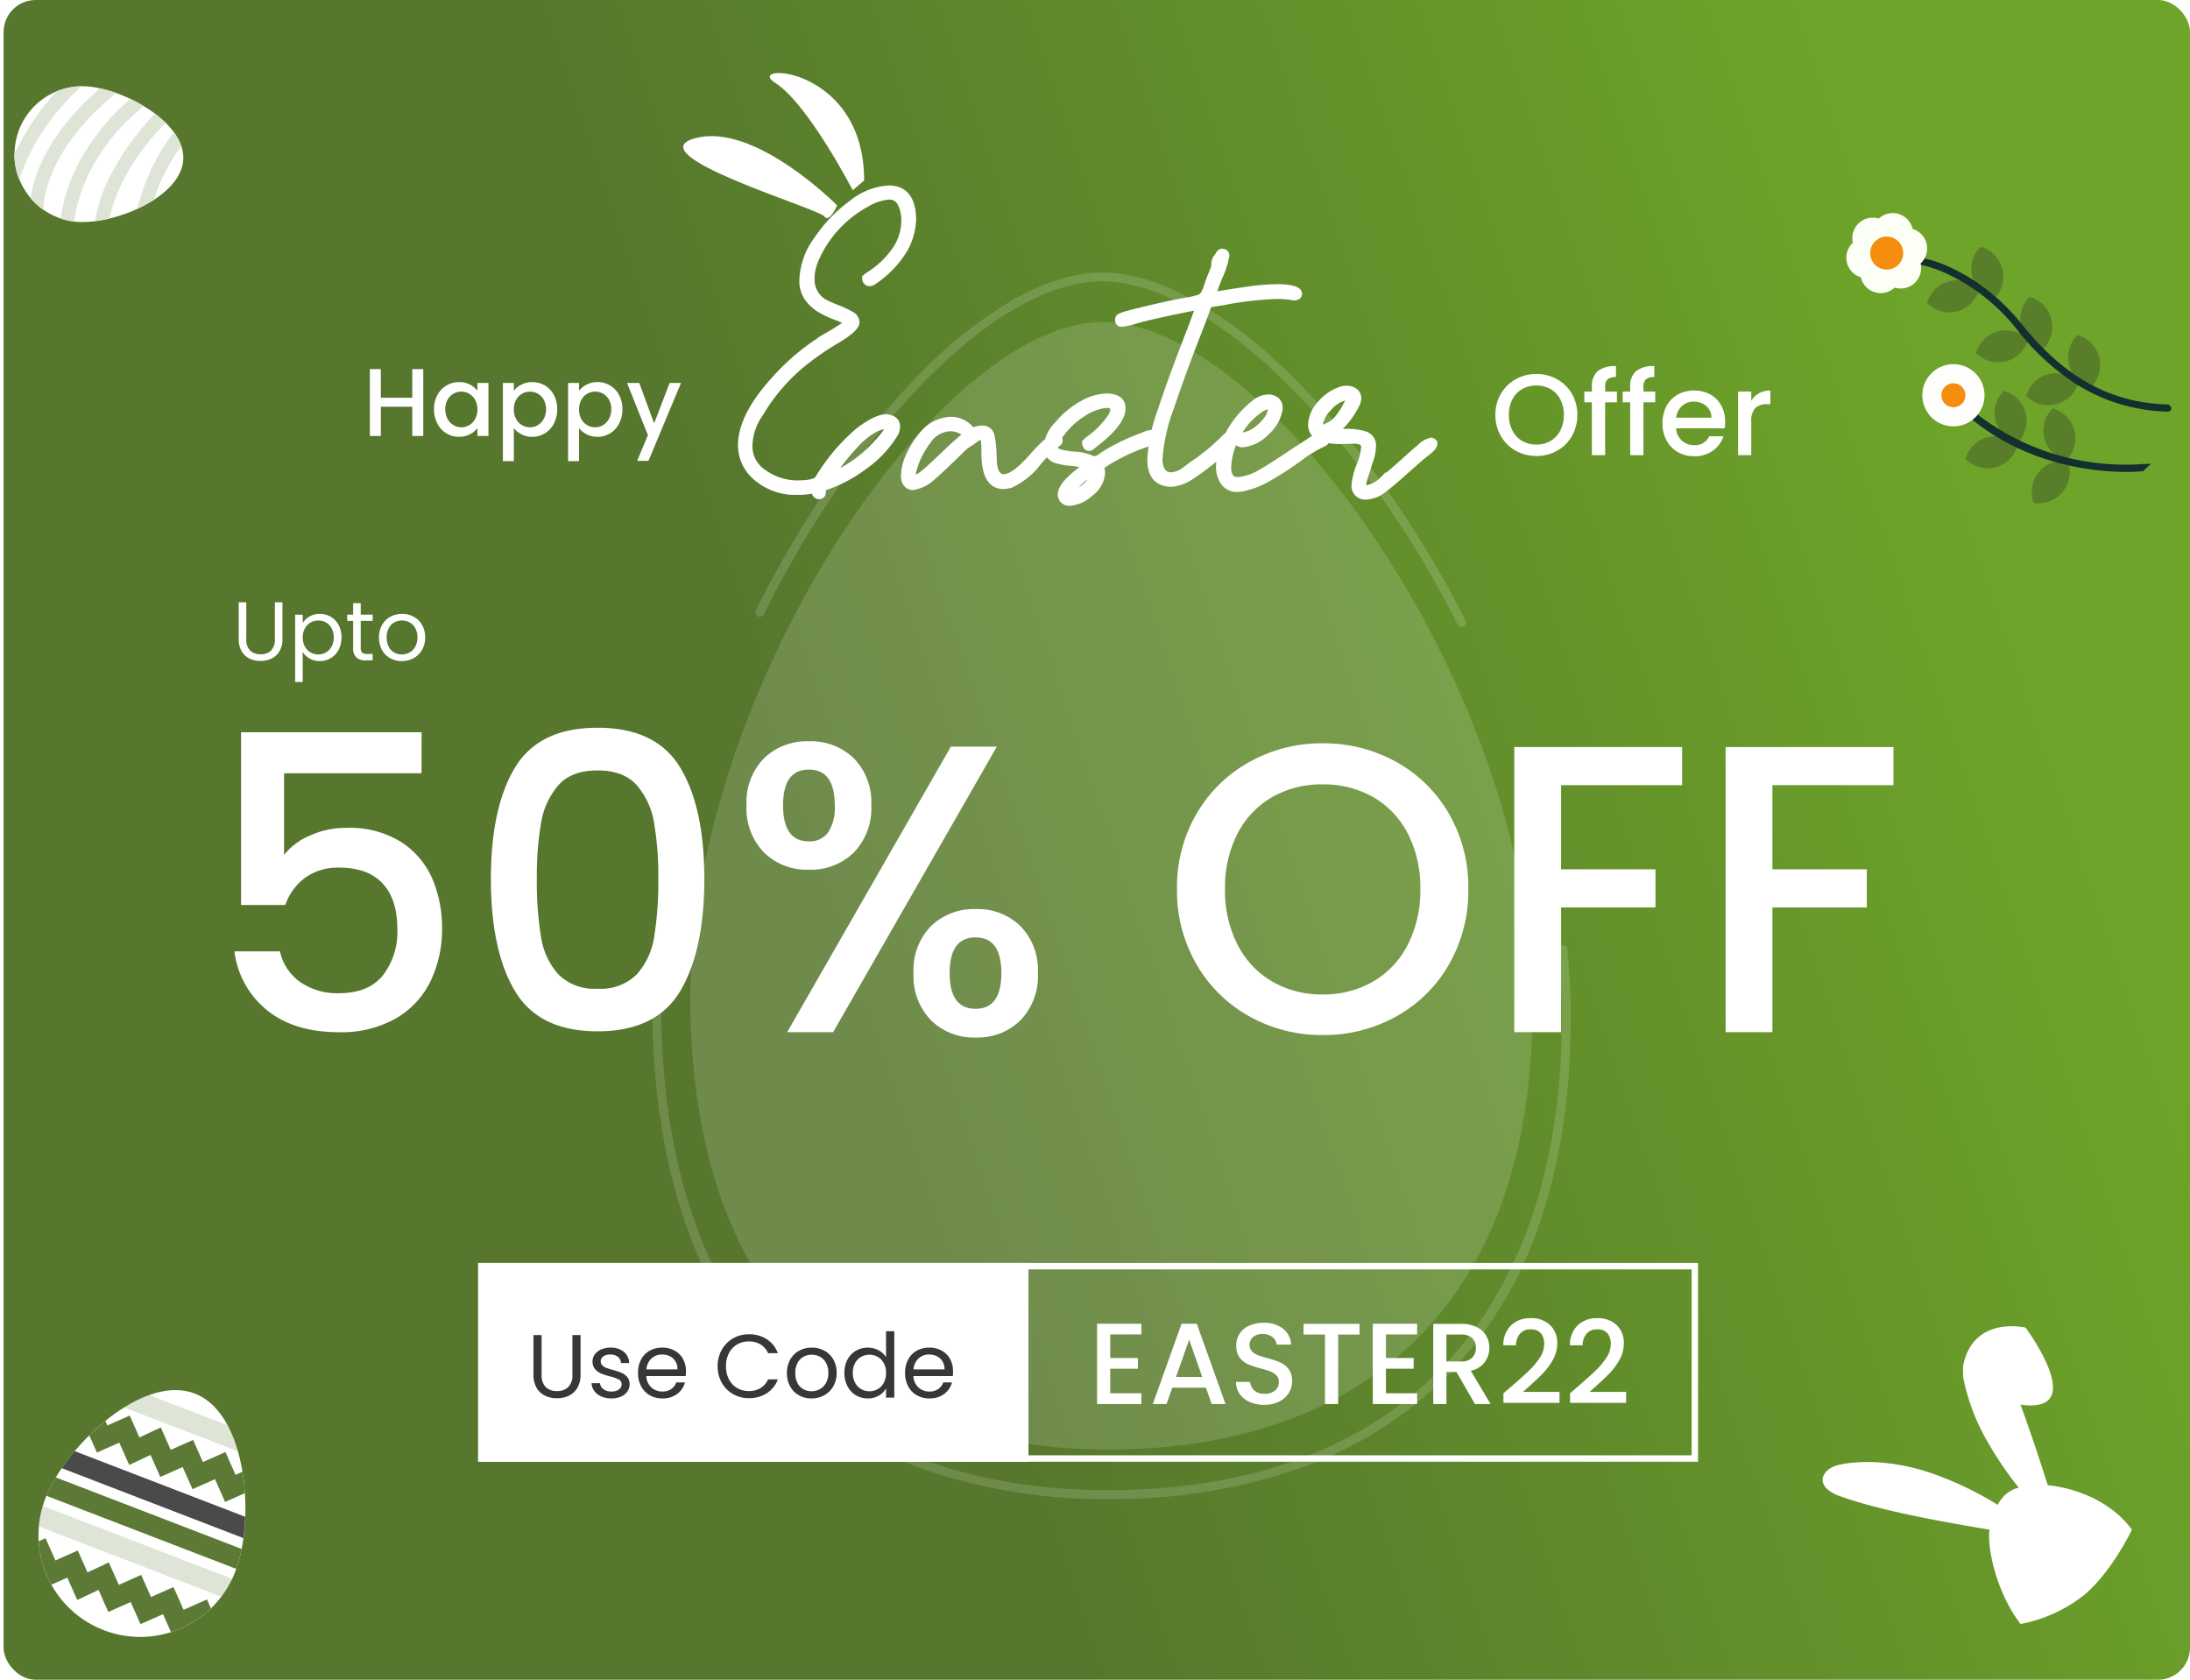 <svg xmlns="http://www.w3.org/2000/svg" xmlns:xlink="http://www.w3.org/1999/xlink" width="341.561" height="262" viewBox="0 0 341.561 262"><defs><linearGradient id="a" x1="0.366" y1="0.5" x2="0.924" y2="0.357" gradientUnits="objectBoundingBox"><stop offset="0" stop-color="#56772d"/><stop offset="1" stop-color="#6ea429"/></linearGradient><clipPath id="b"><rect width="143.597" height="191.673" fill="#fff"/></clipPath><filter id="c" x="106.103" y="19.929" width="127.072" height="67.963" filterUnits="userSpaceOnUse"><feOffset dy="3" input="SourceAlpha"/><feGaussianBlur stdDeviation="3" result="d"/><feFlood flood-color="#fff" flood-opacity="0.161"/><feComposite operator="in" in2="d"/><feComposite in="SourceGraphic"/></filter><clipPath id="e"><path d="M201.585,23.664a15.872,15.872,0,0,0,29.624,11.408c3.15-8.181,1.873-24.639-6.307-27.788a8.3,8.3,0,0,0-3.007-.539c-7.857,0-17.528,9.7-20.31,16.919" transform="translate(-200.521 -6.745)" fill="#fff"/></clipPath><clipPath id="f"><path d="M20.472,20.436c-5.5,2-6.556,12.958-4.558,18.453a10.593,10.593,0,0,0,9.943,6.974h.024a10.595,10.595,0,0,0,9.934-14.207c-1.777-4.89-8.188-11.542-13.451-11.542a5.5,5.5,0,0,0-1.892.322" transform="translate(-14.978 -20.114)" fill="none"/></clipPath><clipPath id="g"><rect width="28.963" height="58.529" fill="none"/></clipPath></defs><g transform="translate(-5123.439 -1741)"><rect width="341" height="262" rx="5" transform="translate(5124 1741)" fill="url(#a)"/><g transform="translate(5227 1793.327)" opacity="0.15"><g transform="translate(-2 -10)" clip-path="url(#b)"><path d="M67.454,4.411c25.7-.394,66.546,56.515,67.289,105.08s-26.821,70.2-64.6,70.781S4.158,160.063,3.415,111.5,41.755,4.805,67.454,4.411" transform="translate(2.694 3.49)" fill="#fff" fill-rule="evenodd"/><path d="M119.137,55.289a.69.69,0,0,1-.615-.377C110.9,39.965,101.163,26.356,91.1,16.594,80.858,6.661,70.8,1.259,62.766,1.382,54.925,1.5,45.652,6.694,35.951,16.4c-9.374,9.377-18.492,22.48-25.675,36.9a.69.69,0,1,1-1.235-.615A164.15,164.15,0,0,1,21.229,32.056,123.305,123.305,0,0,1,34.975,15.423,68.08,68.08,0,0,1,49.162,4.236C54,1.49,58.571.066,62.745,0c4.327-.067,9.117,1.314,14.238,4.1A70.9,70.9,0,0,1,92.059,15.6c10.171,9.865,20.005,23.6,27.692,38.683a.69.69,0,0,1-.614,1Z" transform="translate(7.286 0.187)" fill="#fff"/><path d="M71.126,144.944a86.026,86.026,0,0,1-26.934-4.013,60.778,60.778,0,0,1-22.929-13.42A62.351,62.351,0,0,1,5.919,104.039C2.2,94.264.207,82.808.01,69.99c-.044-3.036.054-6.18.292-9.346a.69.69,0,1,1,1.376.1c-.235,3.125-.332,6.227-.288,9.222.72,46.854,26.1,73.593,69.711,73.595.55,0,1.1,0,1.654-.013,44.623-.684,69.8-28.288,69.074-75.735-.042-2.749-.208-5.607-.495-8.493a.69.69,0,0,1,1.373-.136c.29,2.924.459,5.821.5,8.609.2,12.818-1.44,24.33-4.862,34.215a62.35,62.35,0,0,1-14.618,23.931,60.775,60.775,0,0,1-22.506,14.116,87.061,87.061,0,0,1-28.446,4.874C72.224,144.94,71.673,144.944,71.126,144.944Z" transform="translate(0.187 46.543)" fill="#fff"/></g></g><g transform="translate(4200 969)"><path d="M-98.816-40.384h-21.44v12.736a10.136,10.136,0,0,1,4-3.008,13.445,13.445,0,0,1,5.664-1.216,15.147,15.147,0,0,1,8.736,2.3,12.907,12.907,0,0,1,4.8,5.824,19.418,19.418,0,0,1,1.44,7.424A18.706,18.706,0,0,1-97.44-7.9a13.564,13.564,0,0,1-5.44,5.792A17.31,17.31,0,0,1-111.744,0q-6.976,0-11.2-3.456A13.993,13.993,0,0,1-128-12.608h7.1A7.913,7.913,0,0,0-117.76-7.84a10.1,10.1,0,0,0,6.08,1.76q4.544,0,6.816-2.752a11.1,11.1,0,0,0,2.272-7.3q0-4.608-2.3-7.072t-6.784-2.464a8.7,8.7,0,0,0-5.28,1.568,8.781,8.781,0,0,0-3.1,4.256h-6.912V-46.784h28.16ZM-88-23.936q0-11.072,3.744-17.312t12.9-6.24q9.152,0,12.9,6.24t3.744,17.312q0,11.2-3.744,17.5t-12.9,6.3q-9.152,0-12.9-6.3T-88-23.936Zm26.112,0A48.525,48.525,0,0,0-62.56-32.7a11.777,11.777,0,0,0-2.72-5.856q-2.048-2.272-6.08-2.272t-6.08,2.272A11.777,11.777,0,0,0-80.16-32.7a48.525,48.525,0,0,0-.672,8.768,53.432,53.432,0,0,0,.64,9.024,11.292,11.292,0,0,0,2.72,5.888,7.936,7.936,0,0,0,6.112,2.24,7.936,7.936,0,0,0,6.112-2.24,11.292,11.292,0,0,0,2.72-5.888A53.432,53.432,0,0,0-61.888-23.936Zm13.76-11.456a9.77,9.77,0,0,1,2.72-7.328A9.609,9.609,0,0,1-38.4-45.376a9.609,9.609,0,0,1,7.008,2.656,9.77,9.77,0,0,1,2.72,7.328,9.879,9.879,0,0,1-2.72,7.36A9.546,9.546,0,0,1-38.4-25.344a9.546,9.546,0,0,1-7.008-2.688A9.879,9.879,0,0,1-48.128-35.392Zm39.04-9.152L-34.624,0h-7.168l25.536-44.544ZM-38.4-40.96q-4.032,0-4.032,5.568,0,5.632,4.032,5.632a3.534,3.534,0,0,0,2.976-1.376,6.98,6.98,0,0,0,1.056-4.256Q-34.368-40.96-38.4-40.96ZM-22.08-9.216a9.77,9.77,0,0,1,2.72-7.328A9.609,9.609,0,0,1-12.352-19.2a9.527,9.527,0,0,1,6.944,2.656,9.77,9.77,0,0,1,2.72,7.328,9.879,9.879,0,0,1-2.72,7.36A9.464,9.464,0,0,1-12.352.832,9.546,9.546,0,0,1-19.36-1.856,9.879,9.879,0,0,1-22.08-9.216Zm9.664-5.568q-4.032,0-4.032,5.568t4.032,5.568q4.032,0,4.032-5.568T-12.416-14.784ZM41.728.448A23.041,23.041,0,0,1,30.3-2.464a21.578,21.578,0,0,1-8.256-8.128,22.889,22.889,0,0,1-3.04-11.744,22.717,22.717,0,0,1,3.04-11.712,21.645,21.645,0,0,1,8.256-8.1,23.041,23.041,0,0,1,11.424-2.912,23.166,23.166,0,0,1,11.488,2.912,21.415,21.415,0,0,1,8.224,8.1,22.905,22.905,0,0,1,3.008,11.712A23.079,23.079,0,0,1,61.44-10.592a21.349,21.349,0,0,1-8.224,8.128A23.166,23.166,0,0,1,41.728.448Zm0-6.336A15.332,15.332,0,0,0,49.6-7.9a13.976,13.976,0,0,0,5.408-5.76,18.494,18.494,0,0,0,1.952-8.672,18.3,18.3,0,0,0-1.952-8.64,13.808,13.808,0,0,0-5.408-5.7,15.525,15.525,0,0,0-7.872-1.984,15.525,15.525,0,0,0-7.872,1.984,13.808,13.808,0,0,0-5.408,5.7,18.3,18.3,0,0,0-1.952,8.64,18.494,18.494,0,0,0,1.952,8.672A13.976,13.976,0,0,0,33.856-7.9,15.332,15.332,0,0,0,41.728-5.888ZM97.792-44.48v5.952H78.912v13.12h14.72v5.952H78.912V0h-7.3V-44.48Zm32.96,0v5.952h-18.88v13.12h14.72v5.952h-14.72V0h-7.3V-44.48Z" transform="translate(1088 933)" fill="#fff"/><path d="M-13.149-9.061v5.733a2.426,2.426,0,0,0,.592,1.794,2.237,2.237,0,0,0,1.644.585,2.219,2.219,0,0,0,1.632-.585,2.426,2.426,0,0,0,.591-1.794V-9.061h1.183v5.72a3.7,3.7,0,0,1-.455,1.9A2.856,2.856,0,0,1-9.191-.286a3.909,3.909,0,0,1-1.736.377,3.909,3.909,0,0,1-1.735-.377,2.817,2.817,0,0,1-1.222-1.151,3.742,3.742,0,0,1-.448-1.9v-5.72Zm8.8,3.25A2.821,2.821,0,0,1-3.3-6.832a3.131,3.131,0,0,1,1.619-.41,3.334,3.334,0,0,1,1.722.455,3.207,3.207,0,0,1,1.216,1.28A4,4,0,0,1,1.7-3.588a4.089,4.089,0,0,1-.442,1.924A3.267,3.267,0,0,1,.039-.351,3.263,3.263,0,0,1-1.683.117a3.1,3.1,0,0,1-1.606-.41A2.928,2.928,0,0,1-4.348-1.313V3.38H-5.531v-10.5h1.183ZM.488-3.588a2.9,2.9,0,0,0-.325-1.4A2.25,2.25,0,0,0-.715-5.9,2.429,2.429,0,0,0-1.93-6.214a2.366,2.366,0,0,0-1.2.319,2.329,2.329,0,0,0-.884.923,2.86,2.86,0,0,0-.332,1.4,2.888,2.888,0,0,0,.332,1.411,2.329,2.329,0,0,0,.884.923,2.366,2.366,0,0,0,1.2.319A2.391,2.391,0,0,0-.715-1.242a2.285,2.285,0,0,0,.878-.923A2.963,2.963,0,0,0,.488-3.588ZM4.7-6.149v4.2a1,1,0,0,0,.221.735A1.089,1.089,0,0,0,5.688-1h.871V0H5.493A2.121,2.121,0,0,1,4.01-.455a1.953,1.953,0,0,1-.494-1.5v-4.2H2.593v-.975h.923V-8.918H4.7v1.794H6.559v.975ZM11.1.117A3.647,3.647,0,0,1,9.282-.338,3.239,3.239,0,0,1,8.008-1.632a3.966,3.966,0,0,1-.462-1.943,3.852,3.852,0,0,1,.474-1.931A3.27,3.27,0,0,1,9.315-6.793a3.753,3.753,0,0,1,1.833-.449,3.753,3.753,0,0,1,1.833.449,3.281,3.281,0,0,1,1.293,1.281,3.842,3.842,0,0,1,.475,1.937,3.8,3.8,0,0,1-.488,1.943A3.379,3.379,0,0,1,12.942-.338,3.783,3.783,0,0,1,11.1.117Zm0-1.04a2.5,2.5,0,0,0,1.2-.3,2.275,2.275,0,0,0,.9-.9,2.873,2.873,0,0,0,.344-1.456A2.918,2.918,0,0,0,13.2-5.031a2.213,2.213,0,0,0-.884-.891,2.466,2.466,0,0,0-1.183-.292,2.455,2.455,0,0,0-1.19.292,2.145,2.145,0,0,0-.864.891,3.013,3.013,0,0,0-.325,1.456,3.094,3.094,0,0,0,.318,1.469,2.117,2.117,0,0,0,.852.89A2.392,2.392,0,0,0,11.1-.923Z" transform="translate(975 875)" fill="#fff"/></g><g transform="translate(4237.315 1011)"><g transform="matrix(1, 0, 0, 1, 886.12, 730)" filter="url(#c)"><path d="M12.141,1.14q.4-.057.484-.257a1.074,1.074,0,0,0,.085-.428A1.074,1.074,0,0,1,12.8.029a.625.625,0,0,1,.37-.314A21.481,21.481,0,0,0,19.1-3.42,17.054,17.054,0,0,0,24-8.607a2.427,2.427,0,0,0,.285-1.083q0-1.254-1.653-1.425-1.539,0-4.275,2.052A30.316,30.316,0,0,0,12.027-1.6q-.456.8-3.249.8A8.925,8.925,0,0,1,3.62-2.423,4.945,4.945,0,0,1,1.254-6.669a9.117,9.117,0,0,1,1.71-5.073,29.7,29.7,0,0,1,6.327-7.5,43.477,43.477,0,0,1,5.586-3.9q3.078-1.824,3.078-2.85a1.444,1.444,0,0,0-.884-1.2,13.935,13.935,0,0,0-1.995-.941q-1.112-.428-2.023-.883a4.1,4.1,0,0,1-2.109-3.762,7.427,7.427,0,0,1,.627-2.907,17.579,17.579,0,0,1,3.62-5.444A18.137,18.137,0,0,1,19.58-44.46a8.235,8.235,0,0,1,3.448-1.14,1.95,1.95,0,0,1,1.881,1.14,5.787,5.787,0,0,1,.57,2.622,8.07,8.07,0,0,1-1.653,4.874,13.872,13.872,0,0,1-3.99,3.676q-.456.285-.456.57a.6.6,0,0,0,.2.427.6.6,0,0,0,.427.2,1.156,1.156,0,0,0,.627-.228,15.94,15.94,0,0,0,4.9-5.13,10.276,10.276,0,0,0,1.254-4.674Q26.676-46.8,23.028-46.8a10.063,10.063,0,0,0-5.757,2.28A22.744,22.744,0,0,0,11.856-38.9a11.3,11.3,0,0,0-2.28,6.3,4.694,4.694,0,0,0,.912,3.021,7,7,0,0,0,2.194,1.824,16.136,16.136,0,0,0,2.479,1.083l.684.285a1.114,1.114,0,0,0,.228.085,1.114,1.114,0,0,1,.228.086.367.367,0,0,1,.171.228q0,.285-.456.513l-.057.057q-1.083.741-2.166,1.368a34.867,34.867,0,0,0-8.835,7.3Q0-11.229,0-6.726A6.56,6.56,0,0,0,2.423-1.71,9.345,9.345,0,0,0,8.892.456a10.047,10.047,0,0,0,2.28-.228q.171,0,.37.456A.643.643,0,0,0,12.141,1.14Zm1.824-3.078a35.773,35.773,0,0,1,3.99-5.073,11.8,11.8,0,0,1,2.821-2.252A4.346,4.346,0,0,1,22.458-9.8a.46.46,0,0,1,.456.228q0,.684-2.48,3.249A21.037,21.037,0,0,1,13.965-1.938ZM26.733-.285A5.651,5.651,0,0,0,29.7-1.71q1.254-1.026,4.9-4.617a7.568,7.568,0,0,1,1.254-.912l.8-.57a1.255,1.255,0,0,1,.684-.285q.456,0,.542.6a8.657,8.657,0,0,1,.085,1.226v.627q0,5.187,2.907,5.187a4.369,4.369,0,0,0,1.14-.171A11.419,11.419,0,0,0,46.4-4.218a21.859,21.859,0,0,1,3.021-2.907.493.493,0,0,0,.228-.4.646.646,0,0,0-.171-.428.57.57,0,0,0-.456-.2q-.855.114-3.249,2.736-3.135,3.648-4.788,3.648-1.425,0-1.6-2.337L39.33-5.472a15.1,15.1,0,0,0-.313-2.736,1.373,1.373,0,0,0-1.511-1.14,3.253,3.253,0,0,0-1.083.228l-.228.057a.493.493,0,0,1-.4-.228,4,4,0,0,0-3.135-1.425,5.936,5.936,0,0,0-4.047,1.881,13.669,13.669,0,0,0-2.365,3.563,8.13,8.13,0,0,0-.826,3.22Q25.422-.456,26.733-.285Zm.342-1.368q-.342,0-.342-.513a3.952,3.952,0,0,1,.171-.912,12.951,12.951,0,0,1,2.223-4.389,4.382,4.382,0,0,1,3.477-2,3.633,3.633,0,0,1,1.539.342q.741.342.741.684,0,.228-.513.627-1.083.912-2.679,2.451Q30.267-3.99,28.956-2.822T27.075-1.653ZM51.243,2.166A5.333,5.333,0,0,0,54.464.684a4.219,4.219,0,0,0,1.8-3.249l-.114-.8q0-.171.285-.342a28.272,28.272,0,0,1,7.923-3.648q.684-.171.684-.684a.681.681,0,0,0-.684-.684,4.782,4.782,0,0,0-1.824.513,30.746,30.746,0,0,0-6.1,2.964,2.509,2.509,0,0,1-1.368.684.919.919,0,0,1-.4-.114A7.608,7.608,0,0,0,51.756-5.3a12.028,12.028,0,0,1-2.023-.342q-.826-.228-.826-.912a2.41,2.41,0,0,1,.4-1.14,12.368,12.368,0,0,1,4.047-4.076A7.9,7.9,0,0,1,57-13.11q1.026,0,1.083.741A2.745,2.745,0,0,1,57.513-11a13.825,13.825,0,0,1-3.078,3.135q-.741.456-.741.855a.7.7,0,0,0,.171.4.493.493,0,0,0,.4.228.787.787,0,0,0,.513-.285q4.674-3.534,4.674-5.871,0-1.767-2.451-1.824a8.267,8.267,0,0,0-3.591,1.026,13.306,13.306,0,0,0-3.99,3.249,5.786,5.786,0,0,0-1.767,3.648A2.123,2.123,0,0,0,49.077-4.5a9.939,9.939,0,0,0,2.308.428,10.594,10.594,0,0,1,2.479.484l-.171.171Q49.875-.741,49.875.912a1.292,1.292,0,0,0,.342.855A1.277,1.277,0,0,0,51.243,2.166ZM51.186.8a11.465,11.465,0,0,1,3.477-3.306l.228-.171v.114a2.977,2.977,0,0,1-1.14,2.138A4.5,4.5,0,0,1,51.186.8ZM67.2-.8A6.622,6.622,0,0,0,70.139-1.91,41.471,41.471,0,0,0,75.924-6.5q.855-.855.855-1.311a.5.5,0,0,0-.57-.57,1.021,1.021,0,0,0-.627.285,32.586,32.586,0,0,1-5.13,4.275l-1.083.8a4.067,4.067,0,0,1-2.28.969q-1.767,0-1.881-2.451a28.2,28.2,0,0,1,1.824-8.237q1.824-5.387,3.819-10.516,1.14-2.907,1.938-5.13a.732.732,0,0,1,.627-.456l1.767-.285a52.862,52.862,0,0,1,8.322-.969,15.949,15.949,0,0,1,2.736.228.915.915,0,0,0,.541-.142.436.436,0,0,0,.2-.371q0-.969-3.192-1.026a32.776,32.776,0,0,0-4.5.342q-2.451.342-5.814.912L74.5-32.889a13.2,13.2,0,0,0,1.14-3.477.484.484,0,0,0-.342-.513l-.285-.057q-.342,0-.627.57l-.171.228a1.941,1.941,0,0,0-.4,1.14,2.147,2.147,0,0,1-.171.855q-.684,1.653-.969,2.536a5.835,5.835,0,0,1-.542,1.283,1.551,1.551,0,0,1-.855.6,14.42,14.42,0,0,1-1.966.428q-1.368.228-4.161.855-3.477.8-4.759,1.169a5.749,5.749,0,0,0-1.425.513.5.5,0,0,0-.143.371.789.789,0,0,0,.114.484.485.485,0,0,0,.4.142,10.2,10.2,0,0,0,2.28-.513q2.565-.741,9.8-2.166L70.11-24.909Q67.089-17.157,65.465-12.2A26.761,26.761,0,0,0,63.84-4.56Q63.84-.8,67.2-.8Zm10.26.8.627-.057a14.073,14.073,0,0,0,4.446-1.767,52.694,52.694,0,0,0,4.446-2.907A21.4,21.4,0,0,1,90.8-7.068a.528.528,0,0,0,.4-.57.6.6,0,0,0-.684-.684,2.216,2.216,0,0,0-1.14.456L85.785-5.529Q82.479-3.306,80.94-2.451a8.3,8.3,0,0,1-3.477,1.14q-1.539,0-1.539-2a11.009,11.009,0,0,1,1.2-4.56,1.047,1.047,0,0,0,1.083.912,5.906,5.906,0,0,0,3.705-1.881,6.2,6.2,0,0,0,2.052-3.648q0-1.653-1.824-1.71a3.361,3.361,0,0,0-1.938.741A15.494,15.494,0,0,0,76.01-8.522a10.919,10.919,0,0,0-1.453,4.988A4.258,4.258,0,0,0,75.269-1,2.515,2.515,0,0,0,77.463,0Zm-.057-8.208h-.114a11.387,11.387,0,0,1,3.99-4.389,2.208,2.208,0,0,1,.912-.285q.456,0,.456.513a3.031,3.031,0,0,1-.684,1.6,7.2,7.2,0,0,1-1.853,1.767A4.684,4.684,0,0,1,77.406-8.208ZM97.413,1.2a4.731,4.731,0,0,0,2.85-1.14q1.083-.8,3.306-2.793,2.622-2.337,3.306-2.85,1.2-.912,1.2-1.368a.5.5,0,0,0-.143-.37.436.436,0,0,0-.313-.143,3.386,3.386,0,0,0-1.653.94q-1.14.941-2.565,2.252-1.71,1.539-3.334,2.878a4.733,4.733,0,0,1-2.48,1.34A.689.689,0,0,1,97.128-.2a.46.46,0,0,1-.171-.371,12.844,12.844,0,0,1,.57-2.052l.4-1.368A7.621,7.621,0,0,0,98.5-6.5a1.792,1.792,0,0,0-1.226-1.966,9.765,9.765,0,0,0-2.821-.37H92.511l.171-.114a13.066,13.066,0,0,0,3.249-4.161,2.261,2.261,0,0,0,.285-.969,1.3,1.3,0,0,0-.513-1.083,1.981,1.981,0,0,0-1.254-.4,3.535,3.535,0,0,0-.855.114,7.317,7.317,0,0,0-3.334,2.309,5.032,5.032,0,0,0-1.34,3.164,2.13,2.13,0,0,0,.57,1.482,2.938,2.938,0,0,0,1.738.826,12.785,12.785,0,0,0,2.138.2l2.109-.057a3.2,3.2,0,0,1,1.254.2q.456.2.456.94A9.266,9.266,0,0,1,96.5-3.705a10.814,10.814,0,0,0-.8,3.078A1.629,1.629,0,0,0,97.413,1.2ZM90.744-9.234l-.171-.057a.767.767,0,0,1-.342-.684,4.311,4.311,0,0,1,1.311-2.536,5.019,5.019,0,0,1,2.793-1.8q.513,0,.57.285a.992.992,0,0,1-.171.4q-.171.285-.4.684A10.547,10.547,0,0,1,93.081-11a4.5,4.5,0,0,1-1.938,1.368A.959.959,0,0,0,91-9.405.274.274,0,0,1,90.744-9.234Z" transform="translate(115.6 73.23)" fill="#fff" stroke="#fff" stroke-width="1"/></g><path d="M3868.678,760.045s-12.842-13.012-22.137-10.477,19.264,10.984,20.109,12.167S3868.678,760.045,3868.678,760.045Z" transform="translate(-2852 1.991)" fill="#fff"/><path d="M3879.74,751.395s-7-13.519-12.074-16.729,13.856-2.873,13.856,15.209Z" transform="translate(-2860.62 8.275)" fill="#fff"/><path d="M9.45-10.425V0H7.74V-4.56H2.835V0H1.125V-10.425h1.71v4.47H7.74v-4.47ZM11.13-4.17a4.574,4.574,0,0,1,.517-2.2,3.793,3.793,0,0,1,1.41-1.493A3.777,3.777,0,0,1,15.03-8.4a3.608,3.608,0,0,1,1.7.382,3.455,3.455,0,0,1,1.163.952v-1.2H19.62V0H17.9V-1.23a3.4,3.4,0,0,1-1.185.975A3.652,3.652,0,0,1,15,.135a3.634,3.634,0,0,1-1.95-.548,3.883,3.883,0,0,1-1.4-1.53A4.707,4.707,0,0,1,11.13-4.17Zm6.765.03a2.993,2.993,0,0,0-.353-1.485,2.474,2.474,0,0,0-.922-.96,2.413,2.413,0,0,0-1.23-.33,2.457,2.457,0,0,0-1.23.322,2.432,2.432,0,0,0-.922.945,2.95,2.95,0,0,0-.352,1.477,3.079,3.079,0,0,0,.352,1.5,2.487,2.487,0,0,0,.93.982,2.385,2.385,0,0,0,1.222.338,2.413,2.413,0,0,0,1.23-.33,2.462,2.462,0,0,0,.922-.967A3.036,3.036,0,0,0,17.9-4.14ZM23.58-7.05a3.475,3.475,0,0,1,1.185-.96A3.619,3.619,0,0,1,26.46-8.4a3.777,3.777,0,0,1,1.972.532,3.741,3.741,0,0,1,1.4,1.493,4.629,4.629,0,0,1,.51,2.2,4.763,4.763,0,0,1-.51,2.228,3.811,3.811,0,0,1-1.4,1.53A3.7,3.7,0,0,1,26.46.135a3.586,3.586,0,0,1-1.68-.383,3.765,3.765,0,0,1-1.2-.953V3.93H21.87v-12.2h1.71ZM28.6-4.17a2.95,2.95,0,0,0-.353-1.477,2.416,2.416,0,0,0-.93-.945,2.5,2.5,0,0,0-1.237-.322,2.427,2.427,0,0,0-1.222.33,2.457,2.457,0,0,0-.93.96A2.993,2.993,0,0,0,23.58-4.14a3.036,3.036,0,0,0,.353,1.493,2.445,2.445,0,0,0,.93.967,2.427,2.427,0,0,0,1.222.33,2.412,2.412,0,0,0,1.237-.338,2.487,2.487,0,0,0,.93-.982A3.079,3.079,0,0,0,28.6-4.17ZM33.75-7.05a3.475,3.475,0,0,1,1.185-.96A3.619,3.619,0,0,1,36.63-8.4a3.777,3.777,0,0,1,1.973.532A3.741,3.741,0,0,1,40-6.375a4.629,4.629,0,0,1,.51,2.2A4.763,4.763,0,0,1,40-1.942a3.811,3.811,0,0,1-1.4,1.53A3.7,3.7,0,0,1,36.63.135a3.586,3.586,0,0,1-1.68-.383,3.765,3.765,0,0,1-1.2-.953V3.93H32.04v-12.2h1.71Zm5.025,2.88a2.95,2.95,0,0,0-.353-1.477,2.416,2.416,0,0,0-.93-.945,2.5,2.5,0,0,0-1.238-.322,2.427,2.427,0,0,0-1.222.33,2.457,2.457,0,0,0-.93.96A2.993,2.993,0,0,0,33.75-4.14,3.036,3.036,0,0,0,34.1-2.648a2.445,2.445,0,0,0,.93.967,2.427,2.427,0,0,0,1.222.33,2.412,2.412,0,0,0,1.238-.338,2.487,2.487,0,0,0,.93-.982A3.079,3.079,0,0,0,38.775-4.17ZM49.65-8.265,44.58,3.885H42.81l1.68-4.02-3.255-8.13h1.9l2.325,6.3,2.415-6.3Z" transform="translate(942.685 798)" fill="#fff"/><path d="M7.056.126A6.48,6.48,0,0,1,3.843-.693,6.069,6.069,0,0,1,1.521-2.979a6.438,6.438,0,0,1-.855-3.3,6.389,6.389,0,0,1,.855-3.294,6.088,6.088,0,0,1,2.322-2.277,6.48,6.48,0,0,1,3.213-.819,6.515,6.515,0,0,1,3.231.819A6.023,6.023,0,0,1,12.6-9.576a6.442,6.442,0,0,1,.846,3.294,6.491,6.491,0,0,1-.846,3.3A6,6,0,0,1,10.287-.693,6.516,6.516,0,0,1,7.056.126Zm0-1.782A4.312,4.312,0,0,0,9.27-2.223a3.931,3.931,0,0,0,1.521-1.62,5.2,5.2,0,0,0,.549-2.439,5.147,5.147,0,0,0-.549-2.43,3.884,3.884,0,0,0-1.521-1.6,4.367,4.367,0,0,0-2.214-.558,4.367,4.367,0,0,0-2.214.558,3.884,3.884,0,0,0-1.521,1.6,5.147,5.147,0,0,0-.549,2.43,5.2,5.2,0,0,0,.549,2.439,3.931,3.931,0,0,0,1.521,1.62A4.312,4.312,0,0,0,7.056-1.656ZM19.62-8.244H17.784V0h-2.07V-8.244h-1.17V-9.918h1.17v-.7a3.121,3.121,0,0,1,.909-2.493,4.31,4.31,0,0,1,2.853-.783v1.71a1.926,1.926,0,0,0-1.314.351,1.609,1.609,0,0,0-.378,1.215v.7H19.62Zm5.976,0H23.76V0H21.69V-8.244H20.52V-9.918h1.17v-.7a3.121,3.121,0,0,1,.909-2.493,4.31,4.31,0,0,1,2.853-.783v1.71a1.926,1.926,0,0,0-1.314.351,1.609,1.609,0,0,0-.378,1.215v.7H25.6ZM36.5-5.2a6.415,6.415,0,0,1-.072,1.008H28.854a2.752,2.752,0,0,0,.882,1.908,2.784,2.784,0,0,0,1.944.72,2.4,2.4,0,0,0,2.34-1.386h2.214A4.468,4.468,0,0,1,34.6-.711,4.78,4.78,0,0,1,31.68.162a5.065,5.065,0,0,1-2.547-.639,4.546,4.546,0,0,1-1.764-1.8,5.491,5.491,0,0,1-.639-2.691,5.62,5.62,0,0,1,.621-2.691A4.367,4.367,0,0,1,29.1-9.45a5.2,5.2,0,0,1,2.583-.63,5.051,5.051,0,0,1,2.5.612,4.324,4.324,0,0,1,1.71,1.719A5.177,5.177,0,0,1,36.5-5.2ZM34.362-5.85a2.335,2.335,0,0,0-.81-1.818,2.9,2.9,0,0,0-1.962-.684,2.635,2.635,0,0,0-1.818.675,2.821,2.821,0,0,0-.9,1.827Zm6.21-2.628a3.223,3.223,0,0,1,1.2-1.179,3.54,3.54,0,0,1,1.773-.423v2.124H43.02a2.5,2.5,0,0,0-1.827.612,2.926,2.926,0,0,0-.621,2.124V0H38.52V-9.918h2.052Z" transform="translate(1118.684 801)" fill="#fff"/></g><g transform="translate(2837.918 958.085)"><path d="M231.209,35.072c3.15-8.18,1.873-24.639-6.308-27.788s-20.166,8.2-23.316,16.381a15.872,15.872,0,1,0,29.624,11.408" transform="translate(2091 993)" fill="#fff"/><g transform="translate(2291.521 999.745)"><g transform="translate(0 0)"><g clip-path="url(#e)"><path d="M239.926,27.39l-.989-2.227-3.646,1.618-1.575-3.549-3.509,1.558-1.532-3.451-3.487,1.548-1.526-3.436-3.325,1.565-1.546-3.483L215.3,19.081l-1.54-3.469-1.82.808-1.3-2.928,4.748-2.108,1.54,3.469,3.487-1.548,1.517,3.418,3.325-1.564,1.555,3.5,3.487-1.548,1.532,3.451L235.344,19l1.576,3.549,3.646-1.618,2.289,5.156Z" transform="translate(-206.185 -9.341)" fill="#5c7a36"/><path d="M221.519,75.191l-.989-2.228-3.646,1.618-1.575-3.549L211.8,72.591l-1.532-3.451-3.487,1.548-1.526-3.436-3.325,1.565-1.546-3.483L196.9,66.882l-1.54-3.469-1.82.808-1.3-2.928,4.748-2.108,1.54,3.469,3.487-1.548,1.518,3.418,3.325-1.564,1.555,3.5,3.487-1.548,1.532,3.451,3.509-1.558,1.576,3.549,3.646-1.618,2.289,5.156Z" transform="translate(-195.885 -36.087)" fill="#5c7a36"/><path d="M30.593,11.88-1.307-.4l1.151-2.99L31.744,8.89Z" transform="translate(3.269 11.933)" fill="#4a4a4a"/><path d="M30.593,11.88-1.307-.4l1.151-2.99L31.744,8.89Z" transform="translate(7.701 0.423)" fill="#5c7a36" opacity="0.2"/><path d="M30.593,11.88-1.307-.4l1.151-2.99L31.744,8.89Z" transform="translate(-0.24 21.045)" fill="#5c7a36" opacity="0.2"/><path d="M33.293,12.919-1.307-.4l1.151-2.99L34.445,9.93Z" transform="translate(0.307 16.024)" fill="#5c7a36"/></g></g></g></g><g transform="matrix(-0.391, 0.921, -0.921, -0.391, 6910.98, 217.464)"><path d="M35.816,31.656c-2-5.5-9.848-13.217-15.343-11.22S13.917,33.394,15.915,38.89a10.587,10.587,0,0,0,19.9-7.233" transform="translate(2090.999 993)" fill="#fff"/><g transform="translate(2105.979 1013.114)" clip-path="url(#f)"><path d="M19.983,24a29.17,29.17,0,0,1-12.44-2.605l.976-1.9a29.11,29.11,0,0,0,18.062,1.636l.468,2.085A32.255,32.255,0,0,1,19.983,24Z" transform="translate(-9.746 -19.677)" fill="#dee4d6"/><path d="M19.485,37.483A39.487,39.487,0,0,1,1.6,32.615l1.074-1.847c.124.072,12.489,7.13,23.752,3.549l.648,2.037A24.972,24.972,0,0,1,19.485,37.483Z" transform="translate(-5.562 -27.61)" fill="#dee4d6"/><path d="M24.712,88.166A39.487,39.487,0,0,1,6.823,83.3L7.9,81.45c.124.072,12.489,7.13,23.752,3.549l.648,2.037A24.972,24.972,0,0,1,24.712,88.166Z" transform="translate(-9.24 -63.275)" fill="#dee4d6"/><path d="M18.961,52.311a33.088,33.088,0,0,1-18.9-6.373l1.321-1.68c.121.095,12.222,9.4,26.206,4.419L28.3,50.69A27.693,27.693,0,0,1,18.961,52.311Z" transform="translate(-4.479 -37.103)" fill="#dee4d6"/><path d="M19.61,69.272C9.663,69.272.508,62.962,0,62.606l1.226-1.75c.155.108,15.617,10.749,27.234,4.008l1.073,1.848A19.487,19.487,0,0,1,19.61,69.272Z" transform="translate(-4.439 -48.783)" fill="#dee4d6"/></g></g><g transform="translate(5403.901 1784.617) rotate(-43)"><g transform="translate(0)" clip-path="url(#g)"><path d="M39.5,51.364a4.84,4.84,0,0,0,7.366,4.012A4.84,4.84,0,0,0,39.5,51.364" transform="translate(-27.288 -34.996)" fill="#597e2a"/><path d="M68.05,50.652a4.84,4.84,0,0,0-4.012,7.366,4.84,4.84,0,0,0,4.012-7.366" transform="translate(-43.752 -34.995)" fill="#597e2a"/><path d="M40.339,86.689A4.84,4.84,0,0,0,47.7,90.7a4.84,4.84,0,0,0-7.366-4.012" transform="translate(-27.87 -59.402)" fill="#597e2a"/><path d="M44.141,119.794a4.84,4.84,0,0,0,7.366,4.012,4.84,4.84,0,0,0-7.366-4.012" transform="translate(-30.497 -82.274)" fill="#597e2a"/><path d="M68.893,85.978a4.84,4.84,0,0,0-4.012,7.366,4.84,4.84,0,0,0,4.012-7.366" transform="translate(-44.335 -59.402)" fill="#597e2a"/><path d="M73.407,116.527a4.84,4.84,0,0,0-4.012,7.366,4.84,4.84,0,0,0,4.012-7.366" transform="translate(-47.453 -80.509)" fill="#597e2a"/><path d="M62.5,77.075a.556.556,0,0,1-.391-.16A28.55,28.55,0,0,1,57.3,70.7a27.844,27.844,0,0,1-2.672-6.53,37.574,37.574,0,0,1-.982-12.686,30.129,30.129,0,0,0-1.914-13.42,19.079,19.079,0,0,0-2.526-4.638.558.558,0,0,1,.861-.709,19.9,19.9,0,0,1,2.7,4.933,28.956,28.956,0,0,1,1.643,5.9,33.287,33.287,0,0,1,.348,8.015c-.783,10.521,1.8,18.323,8.134,24.553a.558.558,0,0,1-.391.955Z" transform="translate(-34.003 -22.558)" fill="#132f30"/><path d="M34,3.191A3.187,3.187,0,0,0,31.24,1.6a3.186,3.186,0,0,0-5.525,0,3.186,3.186,0,0,0-2.762,4.784,3.186,3.186,0,0,0,2.762,4.784,3.186,3.186,0,0,0,5.525,0A3.186,3.186,0,0,0,34,6.382a3.188,3.188,0,0,0,0-3.191" transform="translate(-15.561)" fill="#fbfff5"/><path d="M38.605,14.893a2.575,2.575,0,1,0-2.575,2.574,2.574,2.574,0,0,0,2.575-2.574" transform="translate(-23.115 -8.511)" fill="#f58e0e"/><path d="M0,122.146a4.84,4.84,0,0,0,7.366,4.012A4.84,4.84,0,0,0,0,122.146" transform="translate(0 -83.899)" fill="#597e2a"/><path d="M27.049,111.808a4.84,4.84,0,0,0-4.012,7.366,4.84,4.84,0,0,0,4.012-7.366" transform="translate(-15.425 -77.248)" fill="#597e2a"/><path d="M39.022,135.1a4.84,4.84,0,0,0-4.012,7.366,4.84,4.84,0,0,0,4.012-7.366" transform="translate(-23.697 -93.338)" fill="#597e2a"/><path d="M10.089,156.694a4.84,4.84,0,0,0,8.31-1.135,4.84,4.84,0,0,0-8.31,1.135" transform="translate(-6.97 -106.177)" fill="#597e2a"/><path d="M30.4,132.633a.555.555,0,0,1-.331-.109A25.2,25.2,0,0,1,28.1,130.84a41.412,41.412,0,0,1-4.416-4.85,39.655,39.655,0,0,1-4.753-7.813,34.883,34.883,0,0,1-2.958-10.571.558.558,0,1,1,1.108-.125,37.808,37.808,0,0,0,13.651,24.146c.248.183,7.459,6.636,7.275,6.884C37.9,138.659,30.573,132.633,30.4,132.633Z" transform="translate(-11.129 -74.011)" fill="#132f30"/><path d="M11.484,85.235a4.848,4.848,0,1,0-4.848,4.848,4.848,4.848,0,0,0,4.848-4.848" transform="translate(-1.236 -55.539)" fill="#fefffd"/><path d="M15.158,91.884a1.873,1.873,0,1,0-1.873,1.873,1.873,1.873,0,0,0,1.873-1.873" transform="translate(-7.885 -62.189)" fill="#f58e0e"/></g></g><g transform="matrix(0.788, -0.616, 0.616, 0.788, 5407.895, 1978.647)"><g transform="translate(3.694 -8.057)"><path d="M27.5,21.537c1.253-3.411,2.926-7.975,4.389-12.549,1.642,1.775,3.406,2.659,4.783,1.809C39.7,8.932,39.908.017,39.908.017S34.663-6.559,28.556-1.272A13.634,13.634,0,0,0,27.4.271a32.688,32.688,0,0,0-3.188,10.57,54.184,54.184,0,0,0-.515,8.169,5.524,5.524,0,0,0-1.992-.418,5.74,5.74,0,0,0-2.247.525,51.671,51.671,0,0,0-3.943-8.374C11.2,3.2,5.829-.136,3.635-1.115S-1.278-1.052.664,2.491c3.527,5.829,10.751,13.8,15.41,18.9-1.754,1.572-5.173,7.967-5.251,14.558A22.77,22.77,0,0,0,21.489,38.5c5.687-.222,12.08-3.442,12.08-3.442.183-6.784-4.368-11.968-6.068-13.526" transform="translate(0 3.329)" fill="#fff"/></g></g><rect width="85.841" height="31" transform="translate(5198 1938)" fill="#fff"/><g transform="translate(4208 1000)"><path d="M-38.889-10.854v3.672h4.32v1.674h-4.32v3.834h4.86V0h-6.912V-12.528h6.912v1.674Zm14.922,8.3h-5.238L-30.105,0h-2.142l4.482-12.528h2.376L-20.907,0h-2.16Zm-.576-1.674-2.034-5.814L-28.629-4.23Zm9.7,4.356a5.6,5.6,0,0,1-2.268-.441,3.722,3.722,0,0,1-1.584-1.251,3.177,3.177,0,0,1-.576-1.89h2.2a1.983,1.983,0,0,0,.639,1.332,2.265,2.265,0,0,0,1.593.522,2.453,2.453,0,0,0,1.656-.513,1.668,1.668,0,0,0,.594-1.323,1.445,1.445,0,0,0-.369-1.026,2.468,2.468,0,0,0-.918-.612A13.844,13.844,0,0,0-15.4-5.544,14.251,14.251,0,0,1-17.388-6.2a3.287,3.287,0,0,1-1.305-1.035,2.991,2.991,0,0,1-.54-1.872,3.327,3.327,0,0,1,.54-1.89,3.449,3.449,0,0,1,1.512-1.242,5.494,5.494,0,0,1,2.25-.432,4.689,4.689,0,0,1,2.979.909A3.354,3.354,0,0,1-10.665-9.27h-2.268a1.643,1.643,0,0,0-.648-1.17,2.4,2.4,0,0,0-1.566-.486,2.222,2.222,0,0,0-1.44.45,1.568,1.568,0,0,0-.558,1.3,1.315,1.315,0,0,0,.351.945,2.478,2.478,0,0,0,.891.585,13.832,13.832,0,0,0,1.476.468A15.409,15.409,0,0,1-12.4-6.5,3.371,3.371,0,0,1-11.07-5.445a3.027,3.027,0,0,1,.549,1.9,3.414,3.414,0,0,1-.513,1.8A3.7,3.7,0,0,1-12.528-.387,4.926,4.926,0,0,1-14.841.126ZM-.009-12.51v1.674h-3.33V0H-5.391V-10.836H-8.739V-12.51Zm4.122,1.656v3.672h4.32v1.674H4.113v3.834h4.86V0H2.061V-12.528H8.973v1.674ZM17.991,0l-2.88-5H13.545V0H11.493V-12.51h4.32a5.371,5.371,0,0,1,2.439.5,3.5,3.5,0,0,1,1.494,1.35,3.673,3.673,0,0,1,.495,1.89,3.745,3.745,0,0,1-.711,2.223,3.609,3.609,0,0,1-2.187,1.359L20.439,0ZM13.545-6.642h2.268a2.379,2.379,0,0,0,1.737-.576,2.074,2.074,0,0,0,.585-1.548,2,2,0,0,0-.576-1.521,2.447,2.447,0,0,0-1.746-.549H13.545ZM23.733-2.79q1.728-1.494,2.727-2.457a11.069,11.069,0,0,0,1.665-2.007,3.857,3.857,0,0,0,.666-2.088,2.556,2.556,0,0,0-.513-1.692,1.986,1.986,0,0,0-1.611-.612,2.063,2.063,0,0,0-1.647.675A2.809,2.809,0,0,0,24.4-9.162h-1.98A4.225,4.225,0,0,1,23.652-12.3a4.245,4.245,0,0,1,3-1.089,4.208,4.208,0,0,1,3.069,1.08,3.84,3.84,0,0,1,1.107,2.88,5.113,5.113,0,0,1-.657,2.493A10.039,10.039,0,0,1,28.6-4.8q-.909.945-2.313,2.187l-.81.72h5.706V-.18H22.437V-1.674Zm10.386,0q1.728-1.494,2.727-2.457a11.069,11.069,0,0,0,1.665-2.007,3.857,3.857,0,0,0,.666-2.088,2.556,2.556,0,0,0-.513-1.692,1.986,1.986,0,0,0-1.611-.612,2.063,2.063,0,0,0-1.647.675,2.809,2.809,0,0,0-.621,1.809h-1.98A4.225,4.225,0,0,1,34.038-12.3a4.245,4.245,0,0,1,3-1.089,4.208,4.208,0,0,1,3.069,1.08,3.84,3.84,0,0,1,1.107,2.88,5.113,5.113,0,0,1-.657,2.493A10.039,10.039,0,0,1,38.988-4.8q-.909.945-2.313,2.187l-.81.72h5.706V-.18H32.823V-1.674Z" transform="translate(1127.484 960)" fill="#fff"/><g transform="translate(990.307 938)" fill="none" stroke="#fff" stroke-width="1"><rect width="189.965" height="31" stroke="none"/><rect x="0.5" y="0.5" width="188.965" height="30" fill="none"/></g><path d="M-33.089-9.758v6.174a2.612,2.612,0,0,0,.637,1.932,2.409,2.409,0,0,0,1.771.63,2.39,2.39,0,0,0,1.757-.63,2.612,2.612,0,0,0,.637-1.932V-9.758h1.274V-3.6a3.984,3.984,0,0,1-.49,2.051A3.076,3.076,0,0,1-28.826-.308,4.21,4.21,0,0,1-30.695.1a4.21,4.21,0,0,1-1.869-.406A3.034,3.034,0,0,1-33.88-1.547,4.03,4.03,0,0,1-34.363-3.6v-6.16ZM-22.169.126a3.968,3.968,0,0,1-1.582-.3,2.669,2.669,0,0,1-1.106-.84A2.235,2.235,0,0,1-25.3-2.254h1.316a1.291,1.291,0,0,0,.539.938,2.051,2.051,0,0,0,1.267.364,1.844,1.844,0,0,0,1.148-.322.984.984,0,0,0,.42-.812.8.8,0,0,0-.448-.749,6.281,6.281,0,0,0-1.386-.483,10.187,10.187,0,0,1-1.393-.455,2.472,2.472,0,0,1-.924-.686,1.79,1.79,0,0,1-.385-1.2,1.814,1.814,0,0,1,.35-1.078,2.373,2.373,0,0,1,.994-.777,3.577,3.577,0,0,1,1.47-.287,3.139,3.139,0,0,1,2.058.644,2.32,2.32,0,0,1,.84,1.764h-1.274a1.316,1.316,0,0,0-.483-.966,1.8,1.8,0,0,0-1.183-.364,1.825,1.825,0,0,0-1.092.294.909.909,0,0,0-.406.77.844.844,0,0,0,.245.623,1.79,1.79,0,0,0,.616.392,10.613,10.613,0,0,0,1.029.329,11.083,11.083,0,0,1,1.344.441,2.35,2.35,0,0,1,.889.651,1.741,1.741,0,0,1,.385,1.134,1.942,1.942,0,0,1-.35,1.134,2.334,2.334,0,0,1-.987.791A3.528,3.528,0,0,1-22.169.126ZM-10.577-4.13a7.5,7.5,0,0,1-.042.77h-6.132a2.48,2.48,0,0,0,.777,1.771,2.471,2.471,0,0,0,1.715.637,2.356,2.356,0,0,0,1.379-.385A2.038,2.038,0,0,0-12.1-2.366h1.372a3.3,3.3,0,0,1-1.232,1.8,3.718,3.718,0,0,1-2.3.693,3.878,3.878,0,0,1-1.953-.49,3.468,3.468,0,0,1-1.351-1.393,4.32,4.32,0,0,1-.49-2.093,4.382,4.382,0,0,1,.476-2.086A3.341,3.341,0,0,1-16.24-7.315,3.98,3.98,0,0,1-14.259-7.8a3.85,3.85,0,0,1,1.932.476,3.3,3.3,0,0,1,1.3,1.309A3.863,3.863,0,0,1-10.577-4.13ZM-11.893-4.4a2.35,2.35,0,0,0-.322-1.253,2.094,2.094,0,0,0-.875-.8,2.729,2.729,0,0,0-1.225-.273A2.361,2.361,0,0,0-15.96-6.1,2.51,2.51,0,0,0-16.737-4.4Zm6.258-.49a5.135,5.135,0,0,1,.644-2.569A4.678,4.678,0,0,1-3.234-9.24,4.844,4.844,0,0,1-.763-9.884a5.014,5.014,0,0,1,2.786.77A4.413,4.413,0,0,1,3.759-6.93H2.233A3.064,3.064,0,0,0,1.064-8.288,3.382,3.382,0,0,0-.763-8.764,3.558,3.558,0,0,0-2.6-8.288,3.329,3.329,0,0,0-3.871-6.937a4.332,4.332,0,0,0-.462,2.051,4.3,4.3,0,0,0,.462,2.037A3.329,3.329,0,0,0-2.6-1.5a3.558,3.558,0,0,0,1.834.476,3.421,3.421,0,0,0,1.827-.469A3.02,3.02,0,0,0,2.233-2.842H3.759A4.38,4.38,0,0,1,2.023-.679,5.048,5.048,0,0,1-.763.084,4.886,4.886,0,0,1-3.234-.553,4.641,4.641,0,0,1-4.991-2.324,5.1,5.1,0,0,1-5.635-4.886ZM9,.126a3.928,3.928,0,0,1-1.953-.49A3.488,3.488,0,0,1,5.67-1.757a4.271,4.271,0,0,1-.5-2.093,4.148,4.148,0,0,1,.511-2.079A3.521,3.521,0,0,1,7.077-7.315,4.041,4.041,0,0,1,9.051-7.8a4.041,4.041,0,0,1,1.974.483,3.534,3.534,0,0,1,1.393,1.379,4.138,4.138,0,0,1,.511,2.086A4.088,4.088,0,0,1,12.4-1.757,3.639,3.639,0,0,1,10.983-.364,4.075,4.075,0,0,1,9,.126ZM9-.994a2.69,2.69,0,0,0,1.288-.322,2.45,2.45,0,0,0,.973-.966,3.094,3.094,0,0,0,.371-1.568,3.142,3.142,0,0,0-.364-1.568,2.384,2.384,0,0,0-.952-.959,2.656,2.656,0,0,0-1.274-.315,2.644,2.644,0,0,0-1.281.315,2.309,2.309,0,0,0-.931.959,3.244,3.244,0,0,0-.35,1.568,3.332,3.332,0,0,0,.343,1.582,2.28,2.28,0,0,0,.917.959A2.576,2.576,0,0,0,9-.994Zm5.138-2.87a4.309,4.309,0,0,1,.476-2.065,3.454,3.454,0,0,1,1.309-1.379,3.617,3.617,0,0,1,1.869-.49,3.47,3.47,0,0,1,1.666.413A2.98,2.98,0,0,1,20.629-6.3v-4.06h1.288V0H20.629V-1.442a2.981,2.981,0,0,1-1.12,1.127,3.334,3.334,0,0,1-1.736.441,3.514,3.514,0,0,1-1.855-.5,3.519,3.519,0,0,1-1.309-1.414A4.4,4.4,0,0,1,14.133-3.864Zm6.5.014a3.119,3.119,0,0,0-.35-1.512,2.472,2.472,0,0,0-.945-.987,2.574,2.574,0,0,0-1.309-.343,2.578,2.578,0,0,0-1.3.336,2.438,2.438,0,0,0-.938.98,3.119,3.119,0,0,0-.35,1.512,3.191,3.191,0,0,0,.35,1.533,2.476,2.476,0,0,0,.938.994,2.537,2.537,0,0,0,1.3.343,2.574,2.574,0,0,0,1.309-.343,2.461,2.461,0,0,0,.945-.994A3.16,3.16,0,0,0,20.629-3.85Zm10.444-.28a7.5,7.5,0,0,1-.042.77H24.9a2.48,2.48,0,0,0,.777,1.771,2.471,2.471,0,0,0,1.715.637,2.356,2.356,0,0,0,1.379-.385,2.038,2.038,0,0,0,.777-1.029h1.372a3.3,3.3,0,0,1-1.232,1.8,3.718,3.718,0,0,1-2.3.693,3.878,3.878,0,0,1-1.953-.49,3.468,3.468,0,0,1-1.351-1.393A4.32,4.32,0,0,1,23.6-3.85a4.382,4.382,0,0,1,.476-2.086A3.342,3.342,0,0,1,25.41-7.315,3.98,3.98,0,0,1,27.391-7.8a3.85,3.85,0,0,1,1.932.476,3.3,3.3,0,0,1,1.3,1.309A3.863,3.863,0,0,1,31.073-4.13ZM29.757-4.4a2.35,2.35,0,0,0-.322-1.253,2.094,2.094,0,0,0-.875-.8,2.729,2.729,0,0,0-1.225-.273A2.361,2.361,0,0,0,25.69-6.1,2.51,2.51,0,0,0,24.913-4.4Z" transform="translate(1033 959)" fill="#373737"/></g></g></svg>
